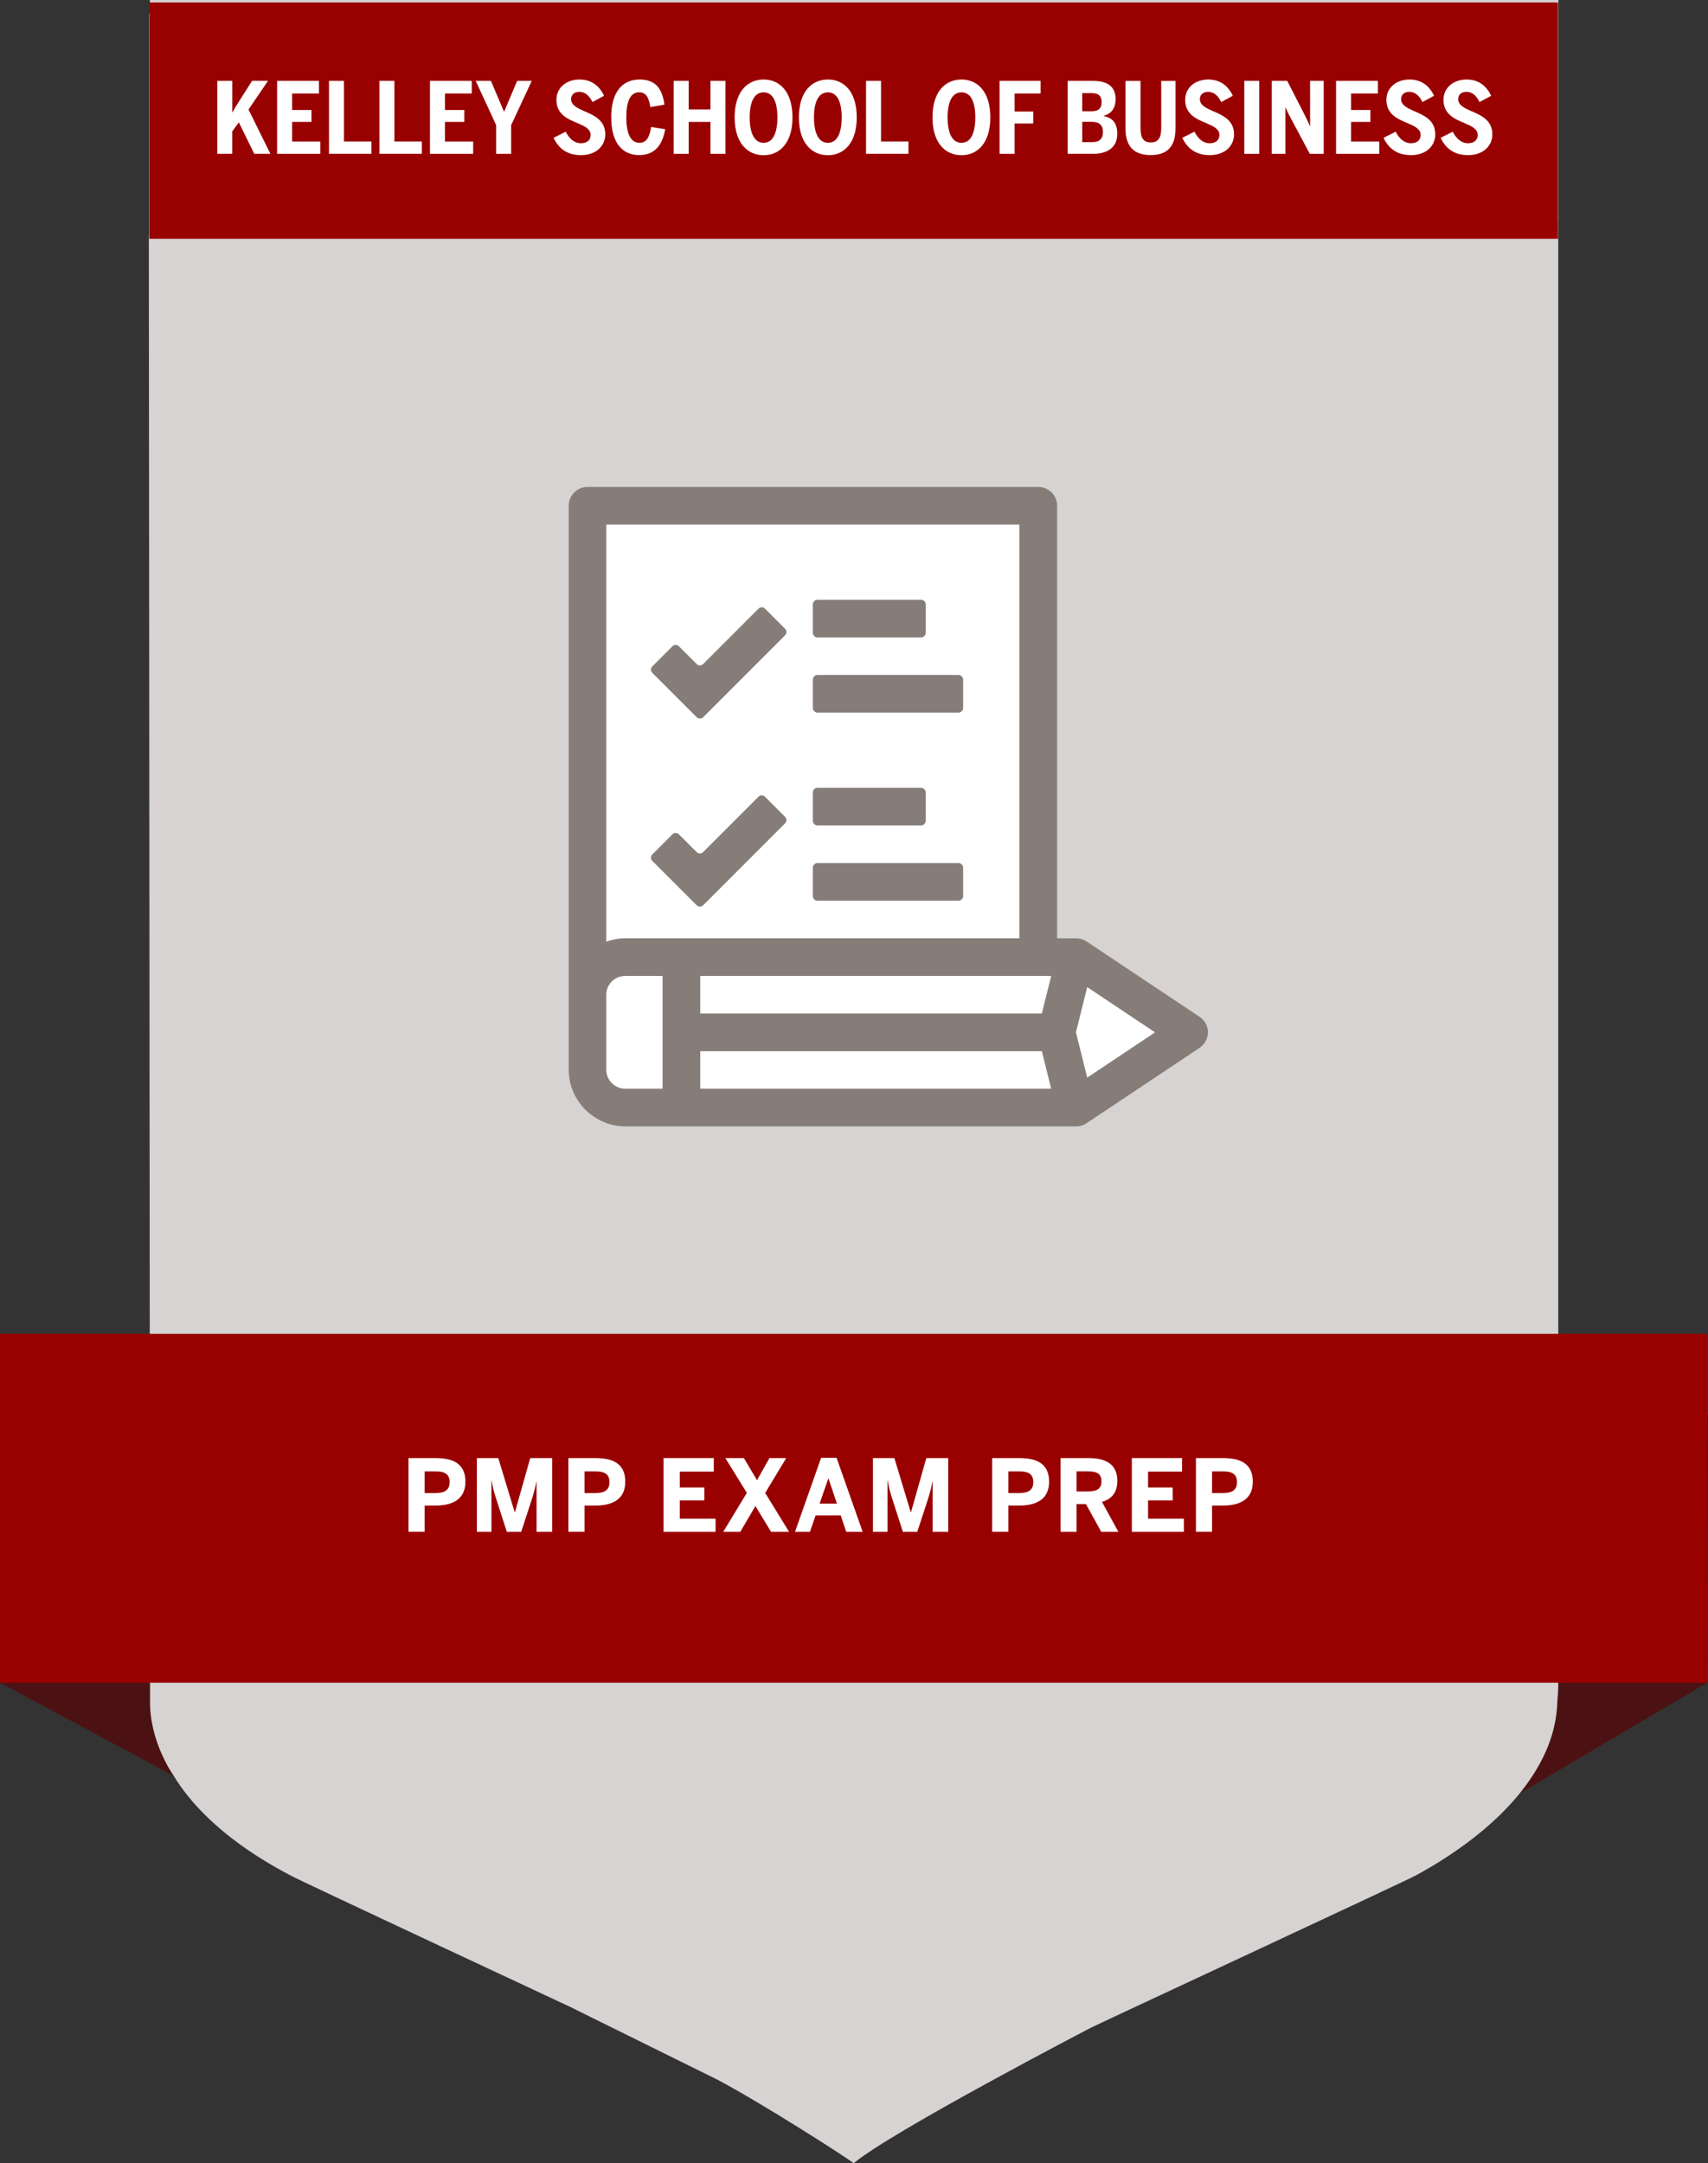 <svg viewBox="0 0 363.79 460.6" xmlns="http://www.w3.org/2000/svg" data-name="Layer 2" id="Layer_2">
  <rect x="0" y="0" width="363.79" height="460.6" fill="#333333" stroke="none"/>
  <defs>
    <style>
      .cls-1 {
        fill: #4c1213;
      }

      .cls-1, .cls-2, .cls-3, .cls-4, .cls-5 {
        stroke-width: 0px;
      }

      .cls-2 {
        fill: #867d78;
      }

      .cls-3 {
        fill: #d6d3d2;
      }

      .cls-4 {
        fill: #900;
      }

      .cls-5 {
        fill: #fff;
      }
    </style>
  </defs>
  <g data-name="Layer 1" id="Layer_1-2">
    <polygon points="331.99 322.61 318.8 384.73 363.65 358.29 363.79 301.21 331.99 322.61" class="cls-1"></polygon>
    <polygon points="0 301.21 0 358.29 47 383.52 31.81 322.58 0 301.21" class="cls-1"></polygon>
    <path d="M31.73,2.89v47.11h-.03l.26,311.8c-.26,8.85,4.89,16.08,4.89,16.08,7.55,12.6,22.26,19.91,24.95,21.42,1.82,1.03,55.57,26.11,59.6,28l31.37,15.5c9.84,5.21,27.83,16.78,29.05,17.8h.02c8.17-6.82,50.46-28.82,50.46-28.82,5.57-2.68,67.5-31.45,69.32-32.48,2.68-1.51,17.02-9.1,24.85-21.28,3.12-4.79,5.24-10.29,5.24-16.42V50h.03V2.89H31.73Z" class="cls-3"></path>
    <path d="M31.92,0v47.11h-.03l.26,311.8c-.26,8.85,4.89,16.08,4.89,16.08,7.55,12.6,22.26,19.91,24.95,21.42,1.82,1.03,55.57,26.11,59.6,28l31.37,15.5c9.84,5.21,27.83,16.78,29.05,17.8h.02c8.17-6.82,50.46-28.82,50.46-28.82,5.57-2.68,67.5-31.45,69.32-32.48,2.68-1.51,17.02-9.1,24.85-21.28,3.12-4.79,5.24-10.29,5.24-16.42V47.11h.03V0H31.92Z" class="cls-3"></path>
    <polygon points="187.79 284.01 175.86 284.01 0 284.01 0 358.29 175.86 358.29 187.79 358.29 363.65 358.29 363.65 284.01 187.79 284.01" class="cls-4"></polygon>
    <g>
      <path d="M87.01,326.17v-15.71h5.71c3.35,0,6.41.89,6.41,5.03s-3.31,5.09-6.45,5.09h-2.23v5.58h-3.44ZM90.45,317.91h2.36c2.14,0,2.95-.83,2.95-2.33s-.79-2.29-2.95-2.29h-2.36v4.63Z" class="cls-5"></path>
      <path d="M101.57,326.17v-15.71h4.56l3.5,11.55h.04l3.27-11.55h4.67v15.71h-3.33v-10.72h-.04c-.23,1.36-.53,2.36-.87,3.5l-2.36,7.22h-3.06l-2.33-7.22c-.36-1.19-.57-1.87-.91-3.67h-.04v10.89h-3.1Z" class="cls-5"></path>
      <path d="M121.06,326.17v-15.71h5.71c3.35,0,6.41.89,6.41,5.03s-3.31,5.09-6.45,5.09h-2.23v5.58h-3.44ZM124.5,317.91h2.36c2.14,0,2.95-.83,2.95-2.33s-.79-2.29-2.95-2.29h-2.36v4.63Z" class="cls-5"></path>
      <path d="M141.33,326.17v-15.71h10.7v2.89h-7.24v3.38h5.24v2.74h-5.24v3.9h7.62v2.8h-11.08Z" class="cls-5"></path>
      <path d="M154.04,326.17l5.03-8.3-4.58-7.41h3.95l2.8,4.71,2.65-4.71h3.57l-4.48,7.43,5.09,8.28h-3.84l-3.33-5.5-3.23,5.5h-3.63Z" class="cls-5"></path>
      <path d="M169.33,326.17l5.56-15.77h3.29l5.56,15.77h-3.5l-1.17-3.5h-5.35l-1.21,3.5h-3.18ZM174.57,320.16h3.69l-1.8-5.35h-.04l-1.85,5.35Z" class="cls-5"></path>
      <path d="M185.93,326.17v-15.71h4.56l3.5,11.55h.04l3.27-11.55h4.67v15.71h-3.33v-10.72h-.04c-.23,1.36-.53,2.36-.87,3.5l-2.36,7.22h-3.06l-2.33-7.22c-.36-1.19-.57-1.87-.91-3.67h-.04v10.89h-3.1Z" class="cls-5"></path>
      <path d="M211.33,326.17v-15.71h5.71c3.35,0,6.41.89,6.41,5.03s-3.31,5.09-6.45,5.09h-2.23v5.58h-3.44ZM214.77,317.91h2.36c2.14,0,2.95-.83,2.95-2.33s-.79-2.29-2.95-2.29h-2.36v4.63Z" class="cls-5"></path>
      <path d="M225.9,326.17v-15.71h5.9c3.86,0,6.18,1.38,6.18,4.86,0,2.48-1.17,3.84-3.27,4.48l3.5,6.37h-3.65l-3.27-5.92h-2v5.92h-3.4ZM229.29,317.57h2.36c2,0,2.95-.57,2.95-2.17s-.96-2.12-2.95-2.12h-2.36v4.29Z" class="cls-5"></path>
      <path d="M241.07,326.17v-15.71h10.7v2.89h-7.24v3.38h5.24v2.74h-5.24v3.9h7.62v2.8h-11.08Z" class="cls-5"></path>
      <path d="M254.72,326.17v-15.71h5.71c3.35,0,6.41.89,6.41,5.03s-3.31,5.09-6.45,5.09h-2.23v5.58h-3.44ZM258.16,317.91h2.36c2.14,0,2.95-.83,2.95-2.33s-.79-2.29-2.95-2.29h-2.36v4.63Z" class="cls-5"></path>
    </g>
    <rect height="50.31" width="300.05" y=".53" x="31.8" class="cls-4"></rect>
    <g>
      <path d="M46.3,17.22h3.17v6.76c.27-.5.88-1.53,1.34-2.23l2.88-4.54h3.4l-4.16,6.11,4.66,9.43h-3.44l-3.28-6.7-1.41,1.93v4.77h-3.17v-15.54Z" class="cls-5"></path>
      <path d="M59.03,17.22h8.9v2.69h-5.71v3.51h4.12v2.54h-4.12v4.18h6v2.62h-9.2v-15.54Z" class="cls-5"></path>
      <path d="M70.07,17.22h3.19v12.91h5.84v2.62h-9.03v-15.54Z" class="cls-5"></path>
      <path d="M80.82,17.22h3.19v12.91h5.84v2.62h-9.03v-15.54Z" class="cls-5"></path>
      <path d="M91.58,17.22h8.9v2.69h-5.71v3.51h4.12v2.54h-4.12v4.18h6.01v2.62h-9.2v-15.54Z" class="cls-5"></path>
      <path d="M105.69,26.67l-4.37-9.45h3.25l2.77,6.55h.04l2.77-6.55h3.11l-4.39,9.43v6.11h-3.19v-6.09Z" class="cls-5"></path>
      <path d="M117.91,29.34l2.58-1.3c.67,1.34,1.74,2.46,3.25,2.46,1.34,0,2.06-.71,2.06-1.76,0-1.28-1.28-1.87-2.75-2.5-2.04-.86-4.54-1.85-4.54-4.98,0-2.58,2.1-4.33,4.93-4.33,2.67,0,4.28,1.49,5.23,3.46l-2.48,1.34c-.65-1.3-1.51-2.18-2.81-2.18-1.11,0-1.74.67-1.74,1.55,0,1.24,1.18,1.83,2.56,2.46,2.08.9,4.72,1.89,4.72,5.04,0,2.35-1.81,4.43-5.19,4.43-3.04,0-4.79-1.51-5.84-3.7Z" class="cls-5"></path>
      <path d="M130.18,24.97c0-5.54,2.5-8.04,6.05-8.04s4.83,2.1,5.29,5.35l-3,.52c-.36-2.12-.94-3.15-2.39-3.15-1.85,0-2.73,1.87-2.73,5.31s.9,5.44,2.77,5.44c1.45,0,2.12-.97,2.52-3.36l3,.48c-.57,3.13-2.04,5.5-5.54,5.5s-5.96-2.46-5.96-8.06Z" class="cls-5"></path>
      <path d="M143.49,17.22h3.19v6.09h4.64v-6.09h3.19v15.54h-3.19v-6.8h-4.64v6.8h-3.19v-15.54Z" class="cls-5"></path>
      <path d="M156.47,24.99c0-5.56,2.81-8.06,6.17-8.06s6.15,2.5,6.15,8.06-2.81,8.06-6.15,8.06-6.17-2.5-6.17-8.06ZM165.58,24.99c0-3.44-1.03-5.33-2.94-5.33s-2.96,1.89-2.96,5.33,1.03,5.42,2.96,5.42,2.94-1.97,2.94-5.42Z" class="cls-5"></path>
      <path d="M170.16,24.99c0-5.56,2.81-8.06,6.17-8.06s6.15,2.5,6.15,8.06-2.81,8.06-6.15,8.06-6.17-2.5-6.17-8.06ZM179.27,24.99c0-3.44-1.03-5.33-2.94-5.33s-2.96,1.89-2.96,5.33,1.03,5.42,2.96,5.42,2.94-1.97,2.94-5.42Z" class="cls-5"></path>
      <path d="M184.46,17.22h3.19v12.91h5.84v2.62h-9.03v-15.54Z" class="cls-5"></path>
      <path d="M198.61,24.99c0-5.56,2.81-8.06,6.17-8.06s6.15,2.5,6.15,8.06-2.81,8.06-6.15,8.06-6.17-2.5-6.17-8.06ZM207.73,24.99c0-3.44-1.03-5.33-2.94-5.33s-2.96,1.89-2.96,5.33,1.03,5.42,2.96,5.42,2.94-1.97,2.94-5.42Z" class="cls-5"></path>
      <path d="M212.91,17.22h8.73v2.69h-5.54v3.84h3.97v2.54h-3.97v6.47h-3.19v-15.54Z" class="cls-5"></path>
      <path d="M227.41,17.22h5.31c2.62,0,4.89.8,4.89,3.88,0,2.27-1.24,3.21-2.54,3.57v.04c1.66.34,2.9,1.24,2.9,3.8,0,3.13-2.44,4.24-5.06,4.24h-5.5v-15.54ZM232.51,23.69c1.41,0,2.12-.59,2.12-1.93s-.65-1.93-2.1-1.93h-2.02v3.86h1.99ZM232.7,30.26c1.53,0,2.22-.78,2.22-2.16,0-1.49-.84-2.16-2.37-2.16h-2.04v4.33h2.18Z" class="cls-5"></path>
      <path d="M239.73,27.39v-10.16h3.19v9.97c0,2.16.61,3.13,2.2,3.13s2.21-.99,2.21-3.11v-9.99h3.04v10.14c0,3.59-1.53,5.65-5.29,5.65s-5.35-2.06-5.35-5.63Z" class="cls-5"></path>
      <path d="M251.83,29.34l2.58-1.3c.67,1.34,1.74,2.46,3.25,2.46,1.34,0,2.06-.71,2.06-1.76,0-1.28-1.28-1.87-2.75-2.5-2.04-.86-4.54-1.85-4.54-4.98,0-2.58,2.1-4.33,4.93-4.33,2.67,0,4.28,1.49,5.23,3.46l-2.48,1.34c-.65-1.3-1.51-2.18-2.81-2.18-1.11,0-1.74.67-1.74,1.55,0,1.24,1.18,1.83,2.56,2.46,2.08.9,4.72,1.89,4.72,5.04,0,2.35-1.81,4.43-5.19,4.43-3.04,0-4.79-1.51-5.84-3.7Z" class="cls-5"></path>
      <path d="M265.02,17.22h3.19v15.54h-3.19v-15.54Z" class="cls-5"></path>
      <path d="M270.87,17.22h3.3l3.57,6.97c.5.99.76,1.49,1.26,2.67h.04v-9.64h2.9v15.54h-2.96l-4.03-7.54c-.44-.84-.67-1.28-1.13-2.31h-.04v9.85h-2.9v-15.54Z" class="cls-5"></path>
      <path d="M284.57,17.22h8.9v2.69h-5.71v3.51h4.12v2.54h-4.12v4.18h6.01v2.62h-9.2v-15.54Z" class="cls-5"></path>
      <path d="M294.69,29.34l2.58-1.3c.67,1.34,1.74,2.46,3.25,2.46,1.34,0,2.06-.71,2.06-1.76,0-1.28-1.28-1.87-2.75-2.5-2.04-.86-4.54-1.85-4.54-4.98,0-2.58,2.1-4.33,4.93-4.33,2.67,0,4.28,1.49,5.23,3.46l-2.48,1.34c-.65-1.3-1.51-2.18-2.81-2.18-1.11,0-1.74.67-1.74,1.55,0,1.24,1.18,1.83,2.56,2.46,2.08.9,4.72,1.89,4.72,5.04,0,2.35-1.81,4.43-5.19,4.43-3.04,0-4.79-1.51-5.84-3.7Z" class="cls-5"></path>
      <path d="M306.85,29.34l2.58-1.3c.67,1.34,1.74,2.46,3.25,2.46,1.34,0,2.06-.71,2.06-1.76,0-1.28-1.28-1.87-2.75-2.5-2.04-.86-4.54-1.85-4.54-4.98,0-2.58,2.1-4.33,4.93-4.33,2.67,0,4.28,1.49,5.23,3.46l-2.48,1.34c-.65-1.3-1.51-2.18-2.81-2.18-1.11,0-1.74.67-1.74,1.55,0,1.24,1.18,1.83,2.56,2.46,2.08.9,4.72,1.89,4.72,5.04,0,2.35-1.81,4.43-5.19,4.43-3.04,0-4.79-1.51-5.84-3.7Z" class="cls-5"></path>
    </g>
    <path d="M149.14,223.82v8.01h74.77l-2-8.01h-72.77Z" class="cls-5"></path>
    <path d="M149.14,215.81h72.77l2-8.01h-74.77v8.01Z" class="cls-5"></path>
    <path d="M217.14,199.79v-88.1h-88.02v88.82c1.24-.44,2.6-.72,4-.72h84.02ZM173.13,128.71c0-.56.44-1,1-1h22.03c.56,0,1,.44,1,1v6.01c0,.56-.44,1-1,1h-22.03c-.56,0-1-.44-1-1v-6.01ZM173.13,144.73c0-.56.44-1,1-1h30c.56,0,1,.44,1,1v6.01c0,.56-.44,1-1,1h-30c-.56,0-1-.44-1-1v-6.01ZM173.13,168.75c0-.56.44-1,1-1h22.03c.56,0,1,.44,1,1v6.01c0,.56-.44,1-1,1h-22.03c-.56,0-1-.44-1-1v-6.01ZM173.13,184.77c0-.56.44-1,1-1h30c.56,0,1,.44,1,1v6.01c0,.56-.44,1-1,1h-30c-.56,0-1-.44-1-1v-6.01ZM138.93,141.84l4.25-4.25c.4-.4,1.04-.4,1.4,0l3.76,3.76c.4.4,1.04.4,1.4,0l11.77-11.77c.4-.4,1.04-.4,1.4,0l4.25,4.25c.4.4.4,1.04,0,1.4l-17.42,17.42c-.4.4-1.04.4-1.4,0l-9.41-9.41c-.4-.4-.4-1.04,0-1.4ZM138.93,181.89l4.25-4.25c.4-.4,1.04-.4,1.4,0l3.76,3.76c.4.4,1.04.4,1.4,0l11.77-11.77c.4-.4,1.04-.4,1.4,0l4.25,4.25c.4.4.4,1.04,0,1.4l-17.42,17.42c-.4.4-1.04.4-1.4,0l-9.41-9.41c-.4-.4-.4-1.04,0-1.4Z" class="cls-5"></path>
    <path d="M129.12,211.8v15.94c0,2.24,1.84,4.08,4.08,4.08h7.93v-24.03h-8.01c-2.2,0-4,1.8-4,4Z" class="cls-5"></path>
    <path d="M229.16,219.81l2.4,9.65,14.5-9.65-14.5-9.65-2.4,9.65Z" class="cls-5"></path>
    <path d="M204.13,143.72h-30c-.55,0-1,.45-1,1v6.01c0,.55.45,1,1,1h30c.55,0,1-.45,1-1v-6.01c0-.55-.45-1-1-1Z" class="cls-2"></path>
    <path d="M196.16,127.71h-22.03c-.55,0-1,.45-1,1v6.01c0,.55.45,1,1,1h22.03c.55,0,1-.45,1-1v-6.01c0-.55-.45-1-1-1Z" class="cls-2"></path>
    <path d="M204.13,183.77h-30c-.55,0-1,.45-1,1v6.01c0,.55.45,1,1,1h30c.55,0,1-.45,1-1v-6.01c0-.55-.45-1-1-1Z" class="cls-2"></path>
    <path d="M196.16,167.75h-22.03c-.55,0-1,.45-1,1v6.01c0,.55.45,1,1,1h22.03c.55,0,1-.45,1-1v-6.01c0-.55-.45-1-1-1Z" class="cls-2"></path>
    <path d="M148.38,152.7c.4.4,1.04.4,1.4,0l17.42-17.42c.4-.4.4-1.04,0-1.4l-4.25-4.25c-.4-.4-1.04-.4-1.4,0l-11.77,11.77c-.4.4-1.04.4-1.4,0l-3.76-3.76c-.4-.4-1.04-.4-1.4,0l-4.25,4.25c-.4.4-.4,1.04,0,1.4l9.41,9.41Z" class="cls-2"></path>
    <path d="M148.38,192.74c.4.4,1.04.4,1.4,0l17.42-17.42c.4-.4.4-1.04,0-1.4l-4.25-4.25c-.4-.4-1.04-.4-1.4,0l-11.77,11.77c-.4.4-1.04.4-1.4,0l-3.76-3.76c-.4-.4-1.04-.4-1.4,0l-4.25,4.25c-.4.4-.4,1.04,0,1.4l9.41,9.41Z" class="cls-2"></path>
    <path d="M255.47,216.49l-24.03-16.02c-.64-.44-1.44-.68-2.2-.68h-4.08v-92.11c0-2.2-1.8-4-4-4h-96.03c-2.2,0-4,1.8-4,4v120.06c0,6.69,5.45,12.09,12.09,12.09h96.03c.8,0,1.56-.24,2.2-.68l24.03-16.02c1.12-.76,1.8-2,1.8-3.32s-.68-2.6-1.8-3.32ZM129.12,111.69h88.02v88.1h-84.02c-1.4,0-2.72.28-4,.72v-88.82ZM141.13,231.83h-7.93c-2.24,0-4.08-1.84-4.08-4.08v-15.94c0-2.2,1.8-4,4-4h8.01v24.03ZM149.14,231.83v-8.01h72.77l2,8.01h-74.77ZM221.91,215.81h-72.77v-8.01h74.77l-2,8.01ZM231.56,229.47l-2.4-9.65,2.4-9.65,14.46,9.65-14.46,9.65Z" class="cls-2"></path>
  </g>
</svg>